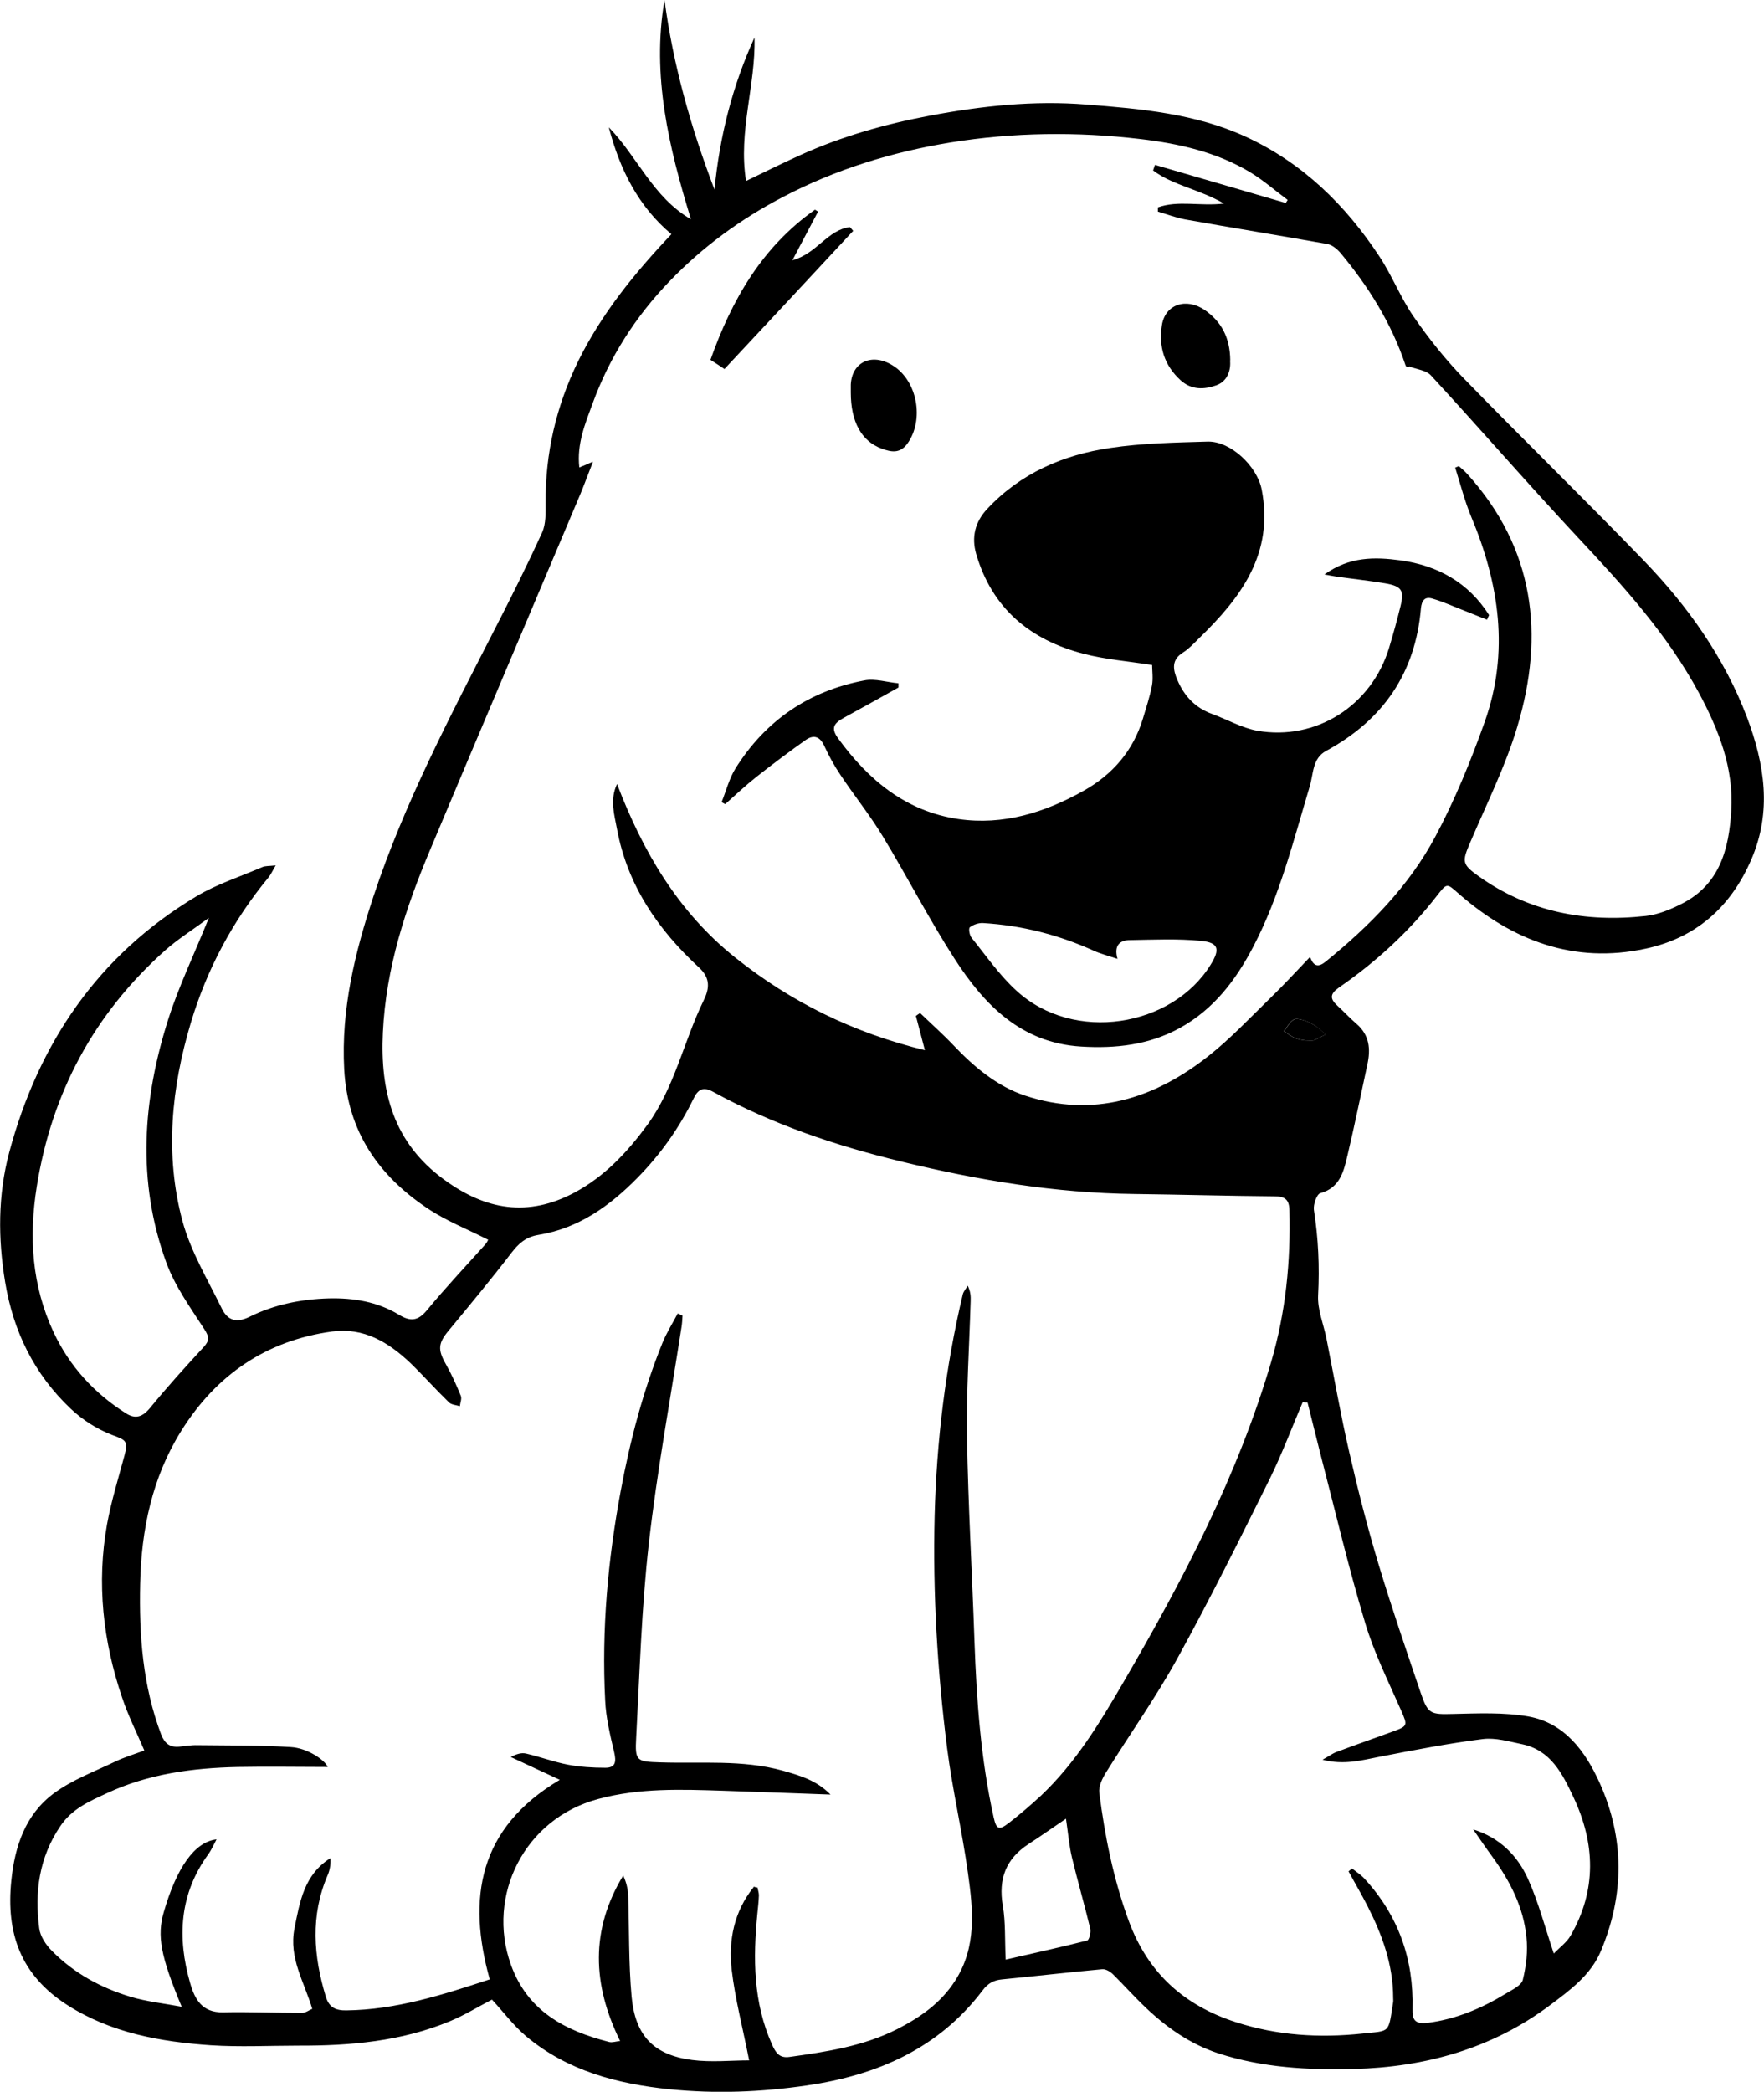 <?xml version="1.0" encoding="UTF-8"?>
<svg id="_Слой_2" data-name="Слой 2" xmlns="http://www.w3.org/2000/svg" viewBox="0 0 92.14 109.23">
  <g id="Calque_1" data-name="Calque 1">
    <g>
      <path d="m25.69,104.42c-.7.36-1.42.81-2.2,1.13-2.53,1.05-5.21,1.28-7.92,1.27-1.52,0-3.05.08-4.56-.02-2.63-.18-5.2-.64-7.48-2.09-2.46-1.57-3.22-3.77-2.94-6.5.18-1.8.74-3.47,2.23-4.57.94-.69,2.08-1.12,3.15-1.63.49-.24,1.02-.4,1.57-.6-.41-.96-.85-1.83-1.16-2.76-1-2.94-1.34-5.97-.79-9.05.22-1.21.59-2.4.91-3.59.21-.78.07-.81-.65-1.08-.78-.3-1.55-.79-2.16-1.37-1.89-1.79-2.99-4.01-3.42-6.6-.38-2.29-.38-4.56.21-6.78,1.53-5.7,4.64-10.3,9.77-13.37,1.07-.64,2.29-1.03,3.45-1.53.16-.07.35-.05.7-.09-.17.29-.25.47-.36.61-1.87,2.26-3.23,4.8-4.07,7.6-1.02,3.4-1.37,6.89-.44,10.36.43,1.59,1.32,3.06,2.05,4.56.3.62.75.79,1.46.44,1.29-.64,2.7-.92,4.14-.96,1.27-.03,2.53.17,3.65.85.59.36.99.35,1.47-.23.97-1.18,2.03-2.3,3.05-3.44.07-.08.12-.18.15-.24-1.08-.55-2.2-.99-3.17-1.64-2.57-1.72-4.17-4.02-4.35-7.25-.17-3.15.56-6.11,1.53-9.05,1.61-4.85,3.98-9.35,6.3-13.88.87-1.69,1.72-3.39,2.51-5.12.2-.45.18-1.02.18-1.53-.02-2.6.55-5.05,1.69-7.39,1.22-2.48,2.93-4.59,4.88-6.65-1.76-1.48-2.7-3.41-3.27-5.58,1.49,1.52,2.3,3.65,4.29,4.8-1.15-3.75-2.06-7.5-1.38-11.45.45,3.4,1.38,6.67,2.61,9.9.27-2.78.94-5.42,2.09-7.94.07,2.48-.86,4.92-.44,7.49,1.02-.49,1.92-.94,2.83-1.35,2.17-.98,4.43-1.62,6.77-2.06,2.71-.51,5.43-.8,8.17-.58,2.84.22,5.7.47,8.33,1.68,2.96,1.36,5.21,3.56,6.98,6.25.67,1.01,1.11,2.17,1.8,3.16.78,1.13,1.65,2.22,2.6,3.2,3.1,3.19,6.3,6.3,9.39,9.5,2.31,2.39,4.22,5.07,5.41,8.2.92,2.44,1.32,4.93.22,7.45-1.07,2.47-2.89,4.08-5.52,4.64-3.73.8-6.92-.41-9.72-2.84-.66-.58-.63-.62-1.17.07-1.45,1.87-3.17,3.45-5.11,4.79-.49.34-.49.59-.1.95.34.31.65.65,1,.95.69.59.75,1.33.57,2.14-.34,1.57-.66,3.15-1.03,4.71-.2.84-.38,1.71-1.43,2-.18.05-.37.59-.33.87.23,1.48.3,2.96.22,4.46-.04.75.29,1.52.44,2.28.39,1.96.73,3.93,1.18,5.88.45,1.97.95,3.93,1.53,5.86.68,2.26,1.45,4.5,2.21,6.74.38,1.12.52,1.13,1.7,1.1,1.3-.03,2.63-.09,3.91.13,1.92.34,3,1.84,3.74,3.48,1.3,2.89,1.29,5.84.06,8.77-.53,1.26-1.62,2.05-2.66,2.83-3.03,2.27-6.5,3.23-10.24,3.33-2.4.06-4.79-.07-7.09-.82-1.46-.48-2.7-1.35-3.8-2.4-.58-.55-1.12-1.16-1.69-1.72-.14-.14-.38-.29-.57-.27-1.74.16-3.48.36-5.22.53-.44.04-.74.2-1.02.57-2.3,3.04-5.5,4.43-9.18,4.97-2.39.35-4.77.44-7.17.2-2.73-.28-5.34-.96-7.5-2.77-.65-.55-1.18-1.26-1.77-1.9Zm13.68-5.9c.07.02.13.04.2.05.02.13.07.27.07.4-.01.32-.05.64-.08.96-.23,2.34-.22,4.64.77,6.84.18.4.37.72.91.64,1.94-.27,3.87-.56,5.64-1.46,1.19-.61,2.27-1.36,3.01-2.52,1.14-1.77.94-3.71.67-5.62-.3-2.18-.81-4.34-1.09-6.53-.51-4.03-.75-8.07-.65-12.14.1-3.9.57-7.76,1.47-11.55.04-.16.17-.3.26-.45.15.31.16.56.15.81-.07,2.37-.23,4.75-.19,7.12.06,3.55.27,7.09.39,10.63.11,3.09.33,6.16,1,9.19.14.63.27.71.8.3.58-.45,1.14-.93,1.68-1.43,1.81-1.71,3.08-3.82,4.32-5.95,3.1-5.32,5.95-10.76,7.7-16.7.76-2.59,1.02-5.23.95-7.91-.01-.56-.23-.73-.79-.73-2.44-.02-4.88-.09-7.32-.12-4.12-.05-8.15-.72-12.14-1.69-3.43-.83-6.74-1.94-9.84-3.64-.51-.28-.79-.16-1.03.34-.75,1.54-1.73,2.92-2.93,4.14-1.44,1.47-3.08,2.64-5.15,2.98-.69.11-1.06.45-1.45.96-1.06,1.38-2.17,2.72-3.28,4.06-.53.64-.56.98-.14,1.72.3.53.56,1.1.79,1.67.06.15-.03.36-.05.54-.19-.06-.44-.07-.57-.2-.69-.67-1.33-1.39-2.02-2.06-1.14-1.08-2.43-1.86-4.08-1.64-3.45.47-6.07,2.28-7.89,5.2-1.51,2.42-2.08,5.14-2.14,7.97-.06,2.68.13,5.33,1.1,7.88.18.46.45.67.93.63.32-.03.64-.09.96-.08,1.63.02,3.26,0,4.88.1.88.05,1.79.69,1.93,1.04-1.53,0-3.12-.03-4.7,0-2.36.05-4.68.36-6.84,1.37-.91.42-1.82.81-2.43,1.72-1.11,1.64-1.35,3.44-1.1,5.34.05.41.35.86.65,1.16,1.15,1.17,2.56,1.94,4.12,2.41.83.25,1.71.34,2.67.52-1.11-2.66-1.29-3.7-.94-4.93.68-2.35,1.62-3.68,2.76-3.81-.15.28-.27.56-.44.79-1.5,2.07-1.62,4.34-.94,6.71.24.85.63,1.55,1.71,1.53,1.38-.03,2.76.03,4.14.03.18,0,.36-.14.53-.21-.43-1.43-1.23-2.66-.93-4.19.28-1.42.51-2.82,1.88-3.68.02.32-.03.63-.15.9-.9,2.1-.74,4.21-.09,6.34.17.56.52.72,1.07.71,2.57-.03,4.97-.79,7.49-1.62-1.18-4.23-.6-7.89,3.66-10.42-.99-.46-1.77-.82-2.56-1.19.28-.15.55-.24.8-.18.74.17,1.45.44,2.19.58.64.12,1.3.16,1.95.16.55,0,.57-.33.46-.81-.21-.89-.43-1.8-.47-2.7-.19-3.7.14-7.36.82-10.99.49-2.63,1.17-5.2,2.17-7.68.22-.54.53-1.03.8-1.54.08.04.17.07.25.11-.01.19-.02.39-.05.58-.58,3.77-1.28,7.53-1.71,11.32-.38,3.36-.48,6.75-.66,10.13-.07,1.24.02,1.26,1.26,1.3,2.14.07,4.29-.15,6.39.43.88.25,1.77.5,2.5,1.25-1.95-.07-3.78-.14-5.62-.2-2.18-.07-4.36-.15-6.51.43-3.86,1.03-5.85,5.04-4.57,8.64.87,2.44,2.83,3.46,5.14,4.05.16.04.34-.03.57-.05-1.45-2.95-1.56-5.8.16-8.64.16.33.24.67.26,1.01.06,1.77.02,3.55.18,5.31.19,2.05,1.16,3.05,3.16,3.31,1,.13,2.04.02,2.98.02-.33-1.69-.73-3.19-.91-4.72-.18-1.56.13-3.06,1.14-4.32ZM30.97,24.12c-.27.68-.45,1.19-.66,1.69-2.61,6.19-5.24,12.37-7.84,18.56-1.29,3.06-2.31,6.18-2.47,9.54-.15,3.1.55,5.76,3.2,7.69,2.17,1.59,4.38,1.97,6.82.67,1.58-.85,2.76-2.12,3.8-3.54,1.42-1.95,1.89-4.35,2.93-6.48.3-.61.38-1.16-.24-1.73-2.14-1.97-3.74-4.3-4.28-7.22-.14-.76-.39-1.53,0-2.36,1.35,3.53,3.19,6.68,6.17,9.06,2.92,2.33,6.17,3.93,9.91,4.84-.19-.72-.33-1.25-.47-1.79.07-.05.14-.1.22-.15.58.56,1.19,1.1,1.74,1.68,1.07,1.13,2.29,2.15,3.74,2.63,3.56,1.18,6.76.17,9.6-2.08,1.15-.91,2.16-1.99,3.22-3.02.7-.68,1.36-1.4,2.07-2.14.18.5.43.56.82.24,2.28-1.85,4.34-3.93,5.72-6.52,1.02-1.91,1.85-3.94,2.58-5.99,1.3-3.65.76-7.23-.71-10.73-.34-.82-.56-1.7-.83-2.55.06-.03.13-.05.19-.08.15.14.31.26.44.41,3.51,3.88,4.06,8.39,2.61,13.21-.62,2.07-1.61,4.04-2.46,6.04-.43,1-.43,1.13.45,1.76,2.63,1.87,5.58,2.42,8.73,2.07.64-.07,1.29-.34,1.88-.64,1.98-1,2.46-2.86,2.58-4.85.14-2.23-.66-4.24-1.69-6.16-1.64-3.04-3.93-5.56-6.27-8.06-2.62-2.8-5.13-5.7-7.73-8.52-.25-.27-.74-.31-1.12-.46-.13.08-.18,0-.21-.08-.73-2.18-1.93-4.1-3.39-5.85-.18-.21-.45-.43-.7-.47-2.47-.44-4.94-.84-7.41-1.28-.48-.09-.95-.27-1.43-.41,0-.07,0-.15,0-.22,1.06-.38,2.2-.05,3.45-.2-1.28-.75-2.65-.94-3.7-1.73.03-.1.07-.19.1-.29,2.28.66,4.55,1.33,6.83,1.99.03-.05.07-.11.1-.16-.65-.48-1.26-1.02-1.95-1.44-1.76-1.06-3.72-1.5-5.75-1.74-3.32-.39-6.62-.35-9.91.18-3.06.5-5.99,1.4-8.74,2.84-2.21,1.15-4.2,2.6-5.94,4.41-1.78,1.85-3.13,3.96-4.01,6.36-.39,1.06-.84,2.13-.7,3.36.2-.08.36-.15.68-.29Zm37.33,49.12c-.09,0-.17,0-.26-.01-.57,1.34-1.08,2.7-1.72,4-1.56,3.14-3.12,6.28-4.81,9.35-1.13,2.05-2.49,3.97-3.73,5.96-.2.32-.4.73-.36,1.07.29,2.28.74,4.52,1.54,6.7,1,2.71,2.87,4.4,5.58,5.28,2.16.7,4.37.84,6.62.6,1.47-.16,1.35.03,1.61-1.65.01-.07,0-.14,0-.21,0-1.73-.57-3.29-1.34-4.8-.31-.61-.66-1.2-.99-1.81.06-.05.12-.1.18-.15.22.17.46.32.65.53,1.77,1.92,2.58,4.21,2.51,6.8-.02.61.16.8.79.73,1.49-.19,2.83-.76,4.09-1.53.33-.2.8-.42.88-.71.18-.72.27-1.5.19-2.24-.15-1.54-.84-2.89-1.74-4.14-.36-.49-.7-.99-1.04-1.48,1.39.43,2.32,1.37,2.87,2.6.54,1.2.87,2.48,1.34,3.88.31-.32.67-.58.87-.92,1.38-2.38,1.3-4.83.15-7.26-.57-1.21-1.18-2.44-2.68-2.75-.67-.14-1.38-.35-2.04-.27-1.82.23-3.62.58-5.42.93-.93.18-1.84.44-2.96.15.33-.18.51-.32.72-.4,1.01-.38,2.02-.73,3.03-1.1.71-.26.68-.32.37-1.04-.67-1.53-1.43-3.04-1.9-4.63-.86-2.85-1.54-5.76-2.29-8.64-.24-.94-.47-1.88-.71-2.83ZM10.91,47.93c-.87.64-1.64,1.12-2.31,1.72-3.69,3.3-5.9,7.42-6.68,12.31-.42,2.63-.26,5.17.88,7.61.84,1.79,2.13,3.19,3.79,4.24.48.3.85.19,1.24-.28.9-1.1,1.85-2.15,2.81-3.19.31-.34.29-.53.04-.92-.73-1.13-1.55-2.26-2-3.51-1.54-4.23-1.23-8.5.12-12.72.55-1.71,1.34-3.35,2.11-5.26Zm41.61,54.4c1.51-.35,2.9-.65,4.27-1,.1-.03.2-.42.16-.61-.3-1.25-.66-2.48-.96-3.73-.14-.59-.19-1.2-.31-2.02-.75.51-1.35.93-1.95,1.32-1.19.77-1.59,1.83-1.35,3.22.15.87.1,1.77.15,2.81Zm15.69-48c.26,0,.34.02.4,0,.21-.09.42-.2.63-.31-.16-.14-.31-.29-.48-.41-.19-.13-.39-.24-.6-.31-.19-.06-.46-.14-.6-.05-.21.13-.34.4-.5.6.2.12.39.28.6.36.23.09.48.11.54.12Z"/>
      <path d="m68.21,54.33c-.06-.01-.31-.03-.54-.12-.22-.08-.4-.24-.6-.36.16-.21.29-.47.5-.6.14-.09.41,0,.6.05.21.07.41.19.6.31.17.12.32.27.48.41-.21.1-.42.21-.63.31-.06.03-.14,0-.4,0Z"/>
      <path d="m60.2,34.73c-1.25-.2-2.45-.29-3.6-.59-2.79-.72-4.78-2.37-5.61-5.21-.25-.87-.07-1.67.58-2.36,1.75-1.87,3.97-2.82,6.42-3.18,1.68-.25,3.39-.28,5.09-.33,1.21-.03,2.58,1.29,2.82,2.49.66,3.35-1.08,5.66-3.28,7.79-.26.26-.52.54-.82.73-.63.39-.53.9-.3,1.44.36.84.93,1.45,1.81,1.77.79.29,1.55.73,2.37.88,3.07.53,5.95-1.31,6.87-4.31.22-.72.42-1.45.6-2.18.21-.84.07-1.06-.81-1.21-.84-.14-1.68-.23-2.53-.35-.16-.02-.31-.06-.63-.11,1.3-.94,2.63-.92,3.96-.74,1.97.27,3.57,1.17,4.64,2.86-.04.08-.07.16-.11.24-.38-.15-.76-.3-1.13-.45-.57-.22-1.13-.48-1.72-.65-.38-.12-.56.08-.6.51-.29,3.38-1.98,5.83-4.95,7.44-.73.39-.66,1.21-.86,1.86-.85,2.83-1.56,5.71-2.94,8.35-.91,1.75-2.07,3.29-3.86,4.27-1.61.88-3.34,1.07-5.14.96-3.14-.19-5.06-2.18-6.62-4.6-1.34-2.08-2.47-4.29-3.76-6.41-.66-1.09-1.47-2.09-2.18-3.16-.32-.47-.6-.98-.84-1.5-.22-.5-.54-.64-.97-.35-.88.62-1.74,1.27-2.58,1.93-.57.45-1.1.95-1.64,1.43-.06-.03-.13-.07-.19-.1.24-.59.4-1.24.73-1.77,1.57-2.5,3.83-4.04,6.73-4.59.56-.11,1.19.1,1.78.15,0,.07,0,.15,0,.22-.95.53-1.89,1.06-2.85,1.58-.57.31-.67.57-.3,1.08,1.58,2.17,3.54,3.81,6.28,4.21,2.35.34,4.51-.34,6.53-1.47,1.52-.85,2.6-2.09,3.11-3.78.17-.57.36-1.14.47-1.72.07-.37.01-.76.01-1.07Zm-1.83,15.34c-.48-.16-.88-.26-1.25-.43-1.84-.83-3.76-1.32-5.78-1.44-.23-.01-.5.08-.68.22-.08.06-.02.42.09.55.76.94,1.45,1.95,2.34,2.76,3,2.76,8.14,1.9,10.15-1.36.49-.79.43-1.15-.51-1.24-1.22-.12-2.47-.06-3.7-.04-.53,0-.86.27-.66.98Z"/>
      <path d="m44.57,12.05c-2.24,2.41-4.48,4.82-6.73,7.22-.31-.21-.5-.33-.73-.48,1.11-3.13,2.7-5.9,5.46-7.84.05.03.11.07.16.1-.42.8-.84,1.6-1.34,2.54,1.28-.34,1.84-1.6,3.01-1.73.05.06.11.13.16.19Z"/>
      <path d="m44.44,20.49c0-.14,0-.28,0-.41.06-1.19,1.12-1.67,2.2-.99,1.29.81,1.64,2.84.76,4.07-.4.55-.86.44-1.34.27-1.07-.39-1.62-1.42-1.62-2.93Z"/>
      <path d="m64.25,18.82c.05.49-.12,1.09-.72,1.3-.62.22-1.29.26-1.87-.27-.86-.79-1.14-1.76-.97-2.86.16-1.09,1.26-1.47,2.24-.8.86.6,1.32,1.43,1.33,2.63Z"/>
    </g>
  </g>
</svg>
